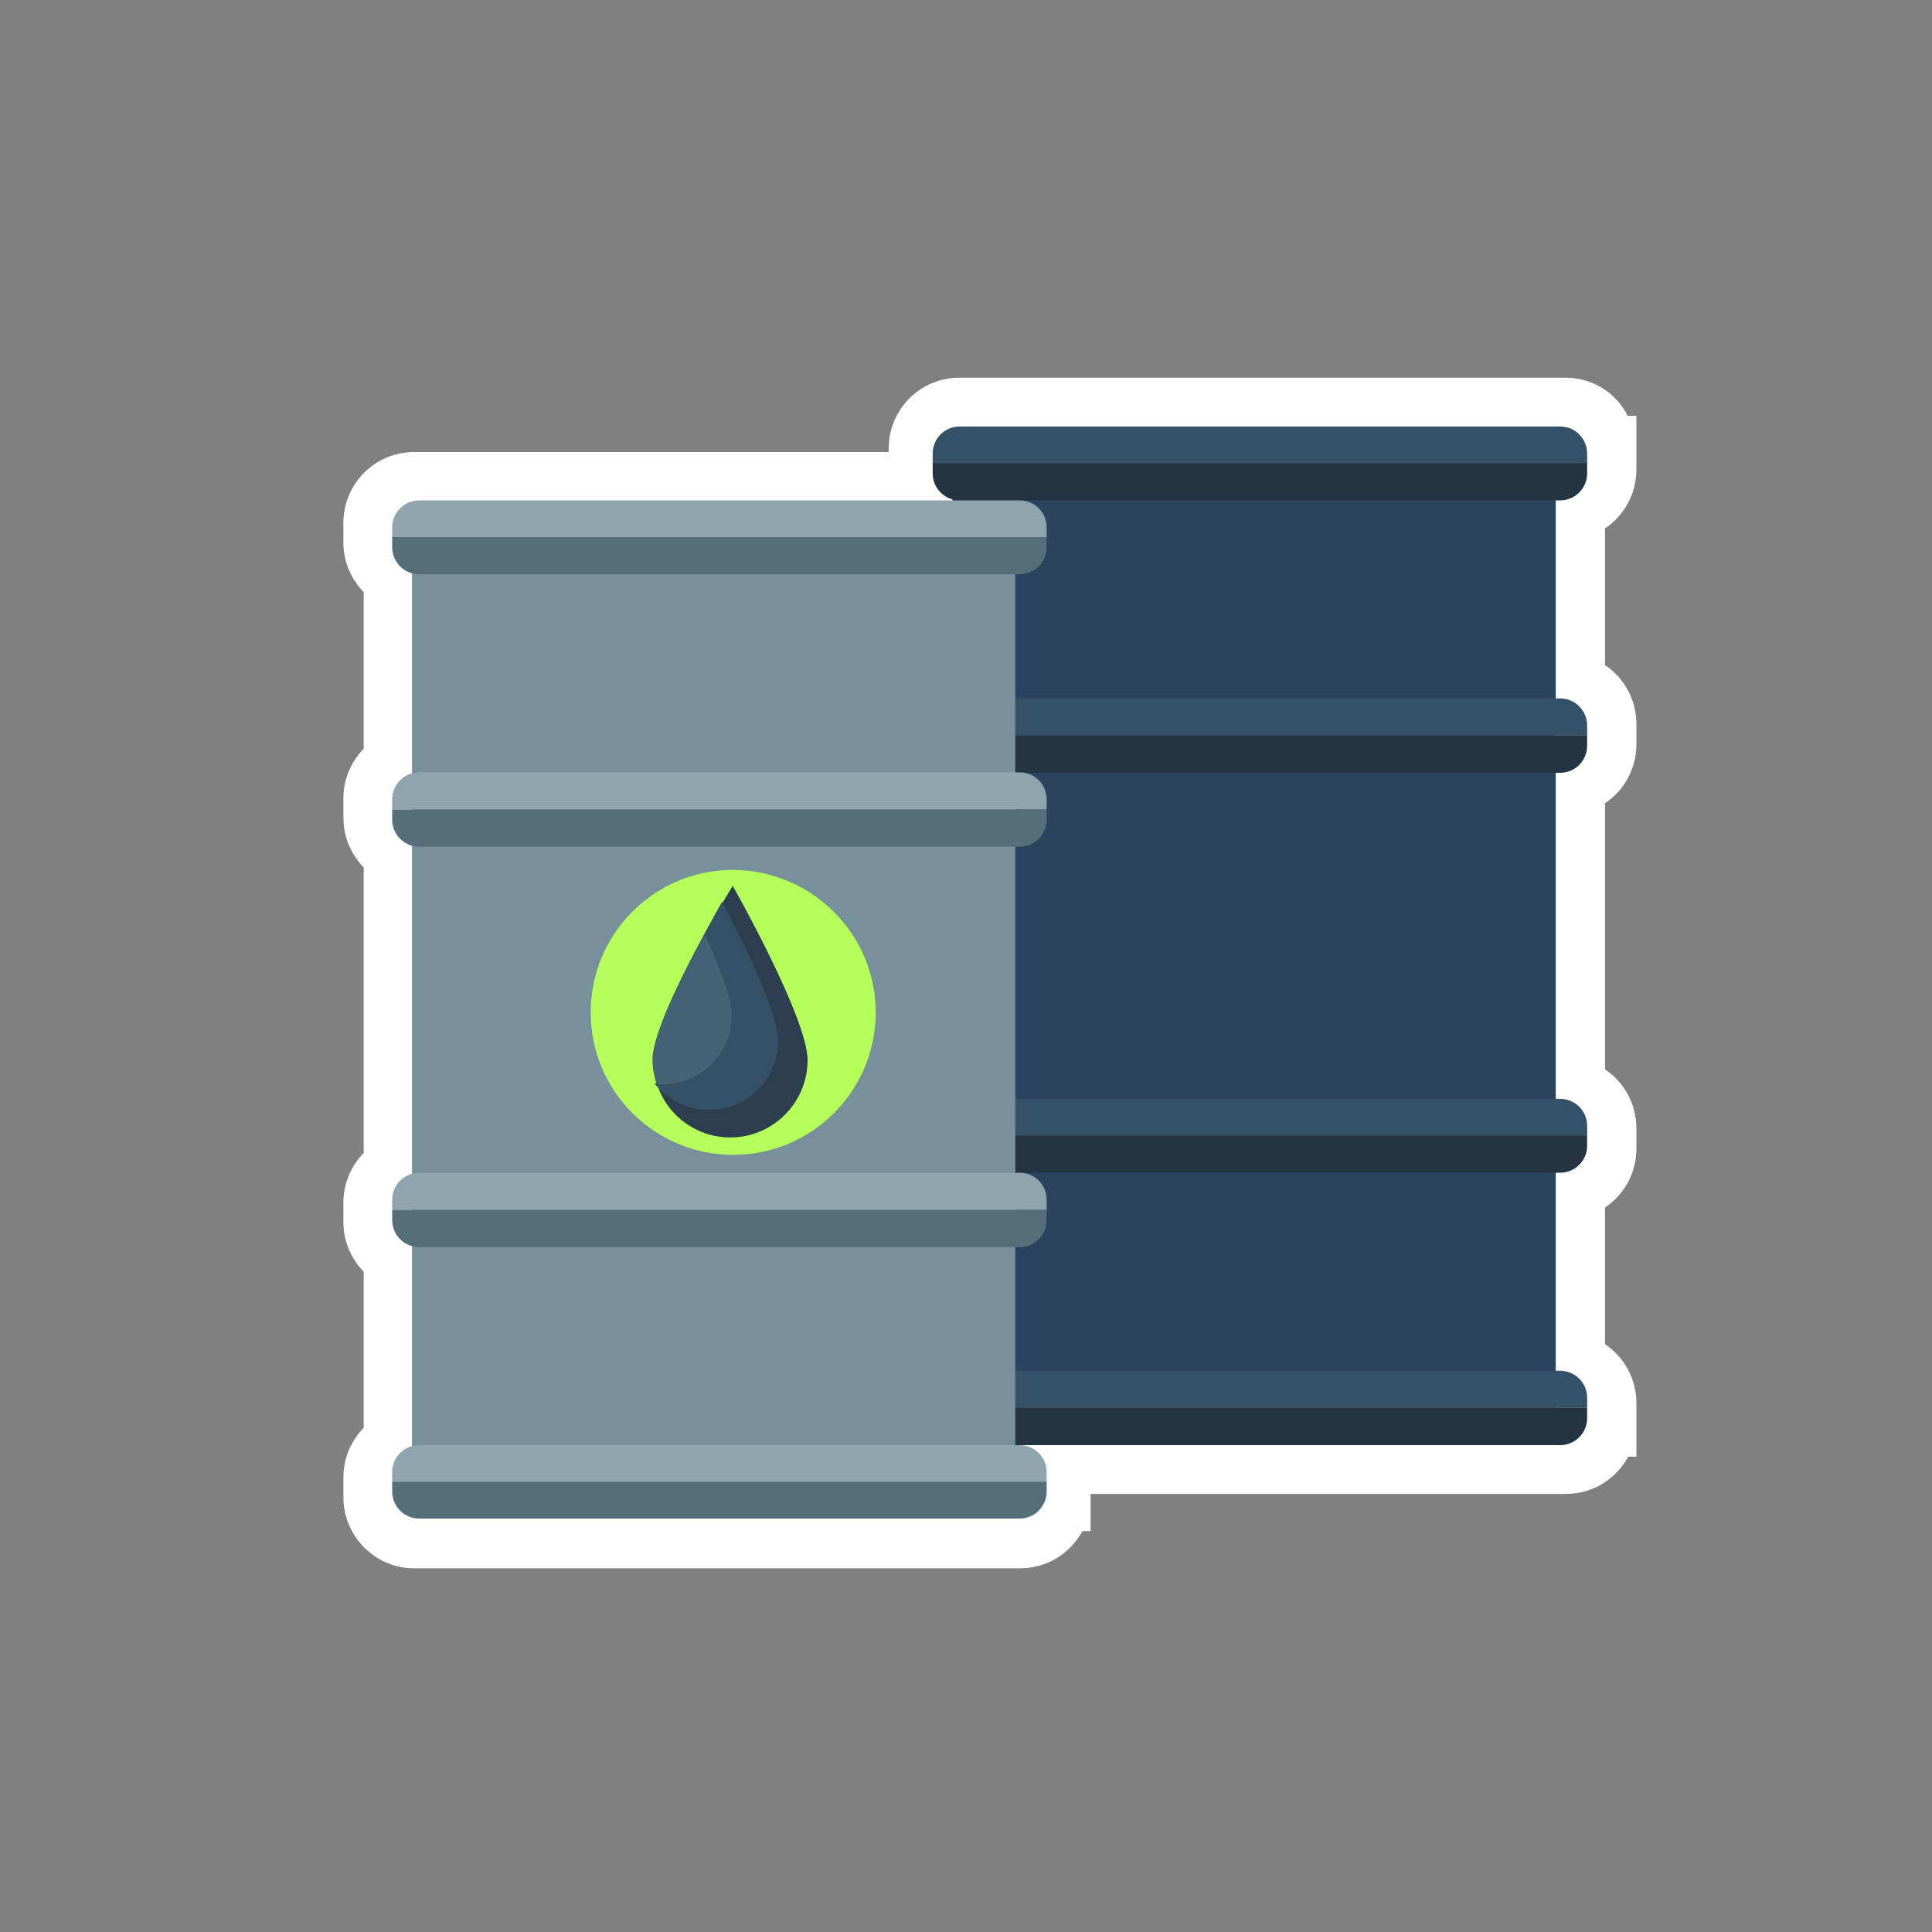 <?xml version="1.0" encoding="UTF-8"?> <!-- Generator: Adobe Illustrator 24.0.2, SVG Export Plug-In . SVG Version: 6.00 Build 0) --> <svg xmlns="http://www.w3.org/2000/svg" xmlns:xlink="http://www.w3.org/1999/xlink" id="Слой_1" x="0px" y="0px" viewBox="0 0 400 400" style="enable-background:new 0 0 400 400;" xml:space="preserve"><rect x="0" y="0" width="400" height="400" fill="#808080" stroke="none"/> <style type="text/css"> .st0{fill:#FFFFFF;} .st1{fill:#2A445D;} .st2{fill:#355168;} .st3{fill:#243442;} .st4{fill:#78909C;} .st5{fill:#90A4AE;} .st6{fill:#546E7A;} .st7{fill:#B4FF5A;} .st8{fill:#2C3E50;} .st9{fill:#456377;} </style> <g> <path class="st0" d="M85.6,320.1c-5.6,0-10.1-4.6-10.1-10.2v-4.2c0-3.3,1.6-6.3,4.2-8.2v-36.4c-2.6-1.9-4.2-4.9-4.2-8.2v-4.2 c0-3.3,1.6-6.3,4.2-8.2v-63.1c-2.6-1.9-4.2-4.9-4.2-8.2v-4.2c0-3.3,1.6-6.3,4.2-8.2v-36.4c-2.6-1.9-4.2-4.9-4.2-8.2v-4.2 c0-5.6,4.5-10.1,10.1-10.1h102.9c0-0.4-0.1-0.8-0.1-1.2v-4.2c0-5.6,4.5-10.1,10.1-10.1h125.5c4.8,0,8.8,3.3,9.8,7.7h0.3l0,4.5V97 c0,4.3-2.7,8-6.5,9.5v33.8c3.8,1.5,6.5,5.2,6.5,9.5v4.2c0,4.3-2.7,8-6.5,9.5v60.5c3.8,1.5,6.5,5.2,6.5,9.5v4.2c0,4.3-2.7,8-6.5,9.5 v33.8c3.8,1.5,6.5,5.2,6.5,9.5v6.6H334c-1.1,4.4-5.1,7.7-9.8,7.7H221.2c0,0.4,0.1,0.8,0.1,1.1v6.6H221c-1.1,4.4-5.1,7.7-9.8,7.7 H85.6z"></path> <path class="st0" d="M324.1,87.2c3.1,0,5.6,2.5,5.6,5.6v2.1h0V97c0,3.1-2.5,5.7-5.7,5.7h-0.9v41.4h0.9c3.1,0,5.7,2.5,5.7,5.7v2.1 v2.1c0,3.1-2.5,5.7-5.7,5.7h-0.9v68.2h0.9c3.1,0,5.7,2.5,5.7,5.6v2.1v2.1c0,3.1-2.5,5.7-5.7,5.7h-0.9v41.4h0.9 c3.1,0,5.7,2.5,5.7,5.7v2.1h0v2.1c0,3.1-2.5,5.7-5.6,5.7h-14h-23.8h-42.8h-32.2c3,0.1,5.4,2.6,5.4,5.6v2.1h0v2.1 c0,3.1-2.5,5.7-5.6,5.7h-14h-23.8h-42.8H93.7h-8c-3.1,0-5.6-2.5-5.6-5.7v-2.1v-2.1c0-2.6,1.8-4.8,4.2-5.4v-41.8 c-2.4-0.7-4.2-2.8-4.2-5.4v-2.1v-2.1c0-2.6,1.8-4.8,4.2-5.4v-68.6c-2.4-0.7-4.2-2.8-4.2-5.4v-2.1v-2.1c0-2.6,1.8-4.8,4.2-5.4v-41.8 c-2.4-0.7-4.2-2.8-4.2-5.4v-2.1v0v-2.1c0-3.1,2.5-5.6,5.6-5.6h8h36.9h42.8h23.8h0v-0.2c-2.4-0.7-4.2-2.8-4.2-5.4v-2.1v0v-2.1 c0-3.1,2.5-5.6,5.6-5.6h8h36.9h42.8h23.8H324.1 M324.1,78.2h-14h-23.8h-42.8h-36.9h-8c-8.1,0-14.6,6.6-14.6,14.6v0.8h-10.6h-42.8 H93.7h-8c-8.1,0-14.6,6.6-14.6,14.6v2.1v2.1c0,3.9,1.6,7.5,4.2,10.2V155c-2.6,2.7-4.2,6.3-4.2,10.2v2.1v2.1c0,3.9,1.6,7.5,4.2,10.2 v59.1c-2.6,2.7-4.2,6.3-4.2,10.2v2.1v2.1c0,3.9,1.6,7.5,4.2,10.2v32.3c-2.6,2.7-4.2,6.3-4.2,10.2v2.1v2.1c0,8.1,6.6,14.7,14.6,14.7 h8h36.9h42.8h23.8h14c5.6,0,10.4-3.1,12.9-7.7h1.7l0-7.7h17.8h42.8h23.8h14c5.6,0,10.4-3.1,12.9-7.7h1.7l0-9v-2.1 c0-5.1-2.6-9.6-6.5-12.2v-28.3c3.9-2.6,6.5-7.1,6.5-12.2v-2.1v-2.1c0-5.1-2.6-9.6-6.5-12.2v-55.1c3.9-2.6,6.5-7.1,6.5-12.2v-2.1 v-2.1c0-5.1-2.6-9.6-6.5-12.2v-28.3c3.9-2.6,6.5-7.1,6.5-12.2v-2.1v-9H337C334.6,81.3,329.7,78.2,324.1,78.2L324.1,78.2z"></path> </g> <g id="_x31_4"> <g> <rect x="197.2" y="94.7" class="st1" width="124.9" height="202.6"></rect> <g> <path class="st2" d="M328.6,93.9v2.1H193.1v-2.1c0-3.1,2.5-5.6,5.6-5.6H323C326.1,88.3,328.6,90.8,328.6,93.9z"></path> <path class="st3" d="M193.1,95.9V98c0,3.1,2.5,5.6,5.6,5.6H323c3.1,0,5.6-2.5,5.6-5.6v-2.1H193.1z"></path> </g> <g> <path class="st2" d="M328.6,150.2c0-3.1-2.5-5.6-5.6-5.6H198.7c-3.1,0-5.6,2.5-5.6,5.6v2.1h135.5V150.2z"></path> <path class="st3" d="M193.1,152.3v2.1c0,3.1,2.5,5.6,5.6,5.6H323c3.1,0,5.6-2.5,5.6-5.6v-2.1H193.1z"></path> </g> <g> <path class="st2" d="M328.6,233.1c0-3.1-2.5-5.6-5.6-5.6H198.7c-3.1,0-5.6,2.5-5.6,5.6v2.1h135.5V233.1z"></path> <path class="st3" d="M193.1,235.1v2.1c0,3.1,2.5,5.6,5.6,5.6H323c3.1,0,5.6-2.5,5.6-5.6v-2.1H193.1z"></path> </g> <g> <path class="st2" d="M328.6,289.4c0-3.1-2.5-5.6-5.6-5.6H198.7c-3.1,0-5.6,2.5-5.6,5.6v2.1h135.5V289.4z"></path> <path class="st3" d="M328.6,291.5v2.1c0,3.1-2.5,5.6-5.6,5.6H198.7c-3.1,0-5.6-2.5-5.6-5.6v-2.1H328.6z"></path> </g> </g> <g> <rect x="85.3" y="110.1" class="st4" width="124.9" height="202.6"></rect> <g> <path class="st5" d="M216.7,109.2v2.1H81.2v-2.1c0-3.1,2.5-5.6,5.6-5.6h124.3C214.2,103.6,216.7,106.1,216.7,109.2z"></path> <path class="st6" d="M81.2,111.2v2.1c0,3.1,2.5,5.6,5.6,5.6h124.3c3.1,0,5.6-2.5,5.6-5.6v-2.1H81.2z"></path> </g> <g> <path class="st5" d="M216.7,165.5c0-3.1-2.5-5.6-5.6-5.6H86.8c-3.1,0-5.6,2.5-5.6,5.6v2.1h135.5V165.5z"></path> <path class="st6" d="M81.2,167.6v2.1c0,3.1,2.5,5.6,5.6,5.6h124.3c3.1,0,5.6-2.5,5.6-5.6v-2.1H81.2z"></path> </g> <g> <path class="st5" d="M216.7,248.4c0-3.1-2.5-5.6-5.6-5.6H86.8c-3.1,0-5.6,2.5-5.6,5.6v2.1h135.5V248.4z"></path> <path class="st6" d="M81.2,250.5v2.1c0,3.1,2.5,5.6,5.6,5.6h124.3c3.1,0,5.6-2.5,5.6-5.6v-2.1H81.2z"></path> </g> <g> <path class="st5" d="M216.7,304.8c0-3.1-2.5-5.6-5.6-5.6H86.8c-3.1,0-5.6,2.5-5.6,5.6v2.1h135.5V304.8z"></path> <path class="st6" d="M216.7,306.8v2c0,3.1-2.5,5.6-5.6,5.6H86.8c-3.1,0-5.6-2.5-5.6-5.6v-2H216.7z"></path> </g> <path class="st7" d="M181.3,209.6c0,16.3-13.2,29.5-29.5,29.5c-16.3,0-29.5-13.2-29.5-29.5s13.2-29.5,29.5-29.5 C168.1,180.2,181.3,193.4,181.3,209.6z"></path> <g> <path class="st8" d="M167.2,219.5c0,8.8-7.2,16-16,16c-6.8,0-12.7-4.3-14.9-10.3c-0.1-0.2-0.2-0.5-0.3-0.7 c-0.5-1.6-0.8-3.2-0.8-4.9c0-5.3,6-17.3,10.7-26c1.4-2.6,2.7-4.9,3.7-6.7c1.3-2.2,2.1-3.5,2.1-3.5S167.2,210.7,167.2,219.5z"></path> <path class="st2" d="M161.1,215.7c-0.1,7.9-6.6,14.2-14.5,14.1c-4.1-0.1-7.8-1.8-10.4-4.7c-0.2-0.2-0.5-0.5-0.7-0.8 c0.1,0,0.3,0,0.4,0c-0.5-1.6-0.8-3.2-0.8-4.9c0-5.3,6-17.3,10.7-26c1.4-2.6,2.7-4.9,3.7-6.7C153.4,194,161.2,209.7,161.1,215.7z"></path> <path class="st9" d="M151.5,210.4c-0.1,7.9-6.6,14.2-14.5,14.1c-0.3,0-0.7,0-1-0.1c-0.5-1.6-0.8-3.2-0.8-4.9 c0-5.3,6-17.3,10.7-26C148.9,200,151.6,206.9,151.5,210.4z"></path> </g> </g> </g> </svg> 